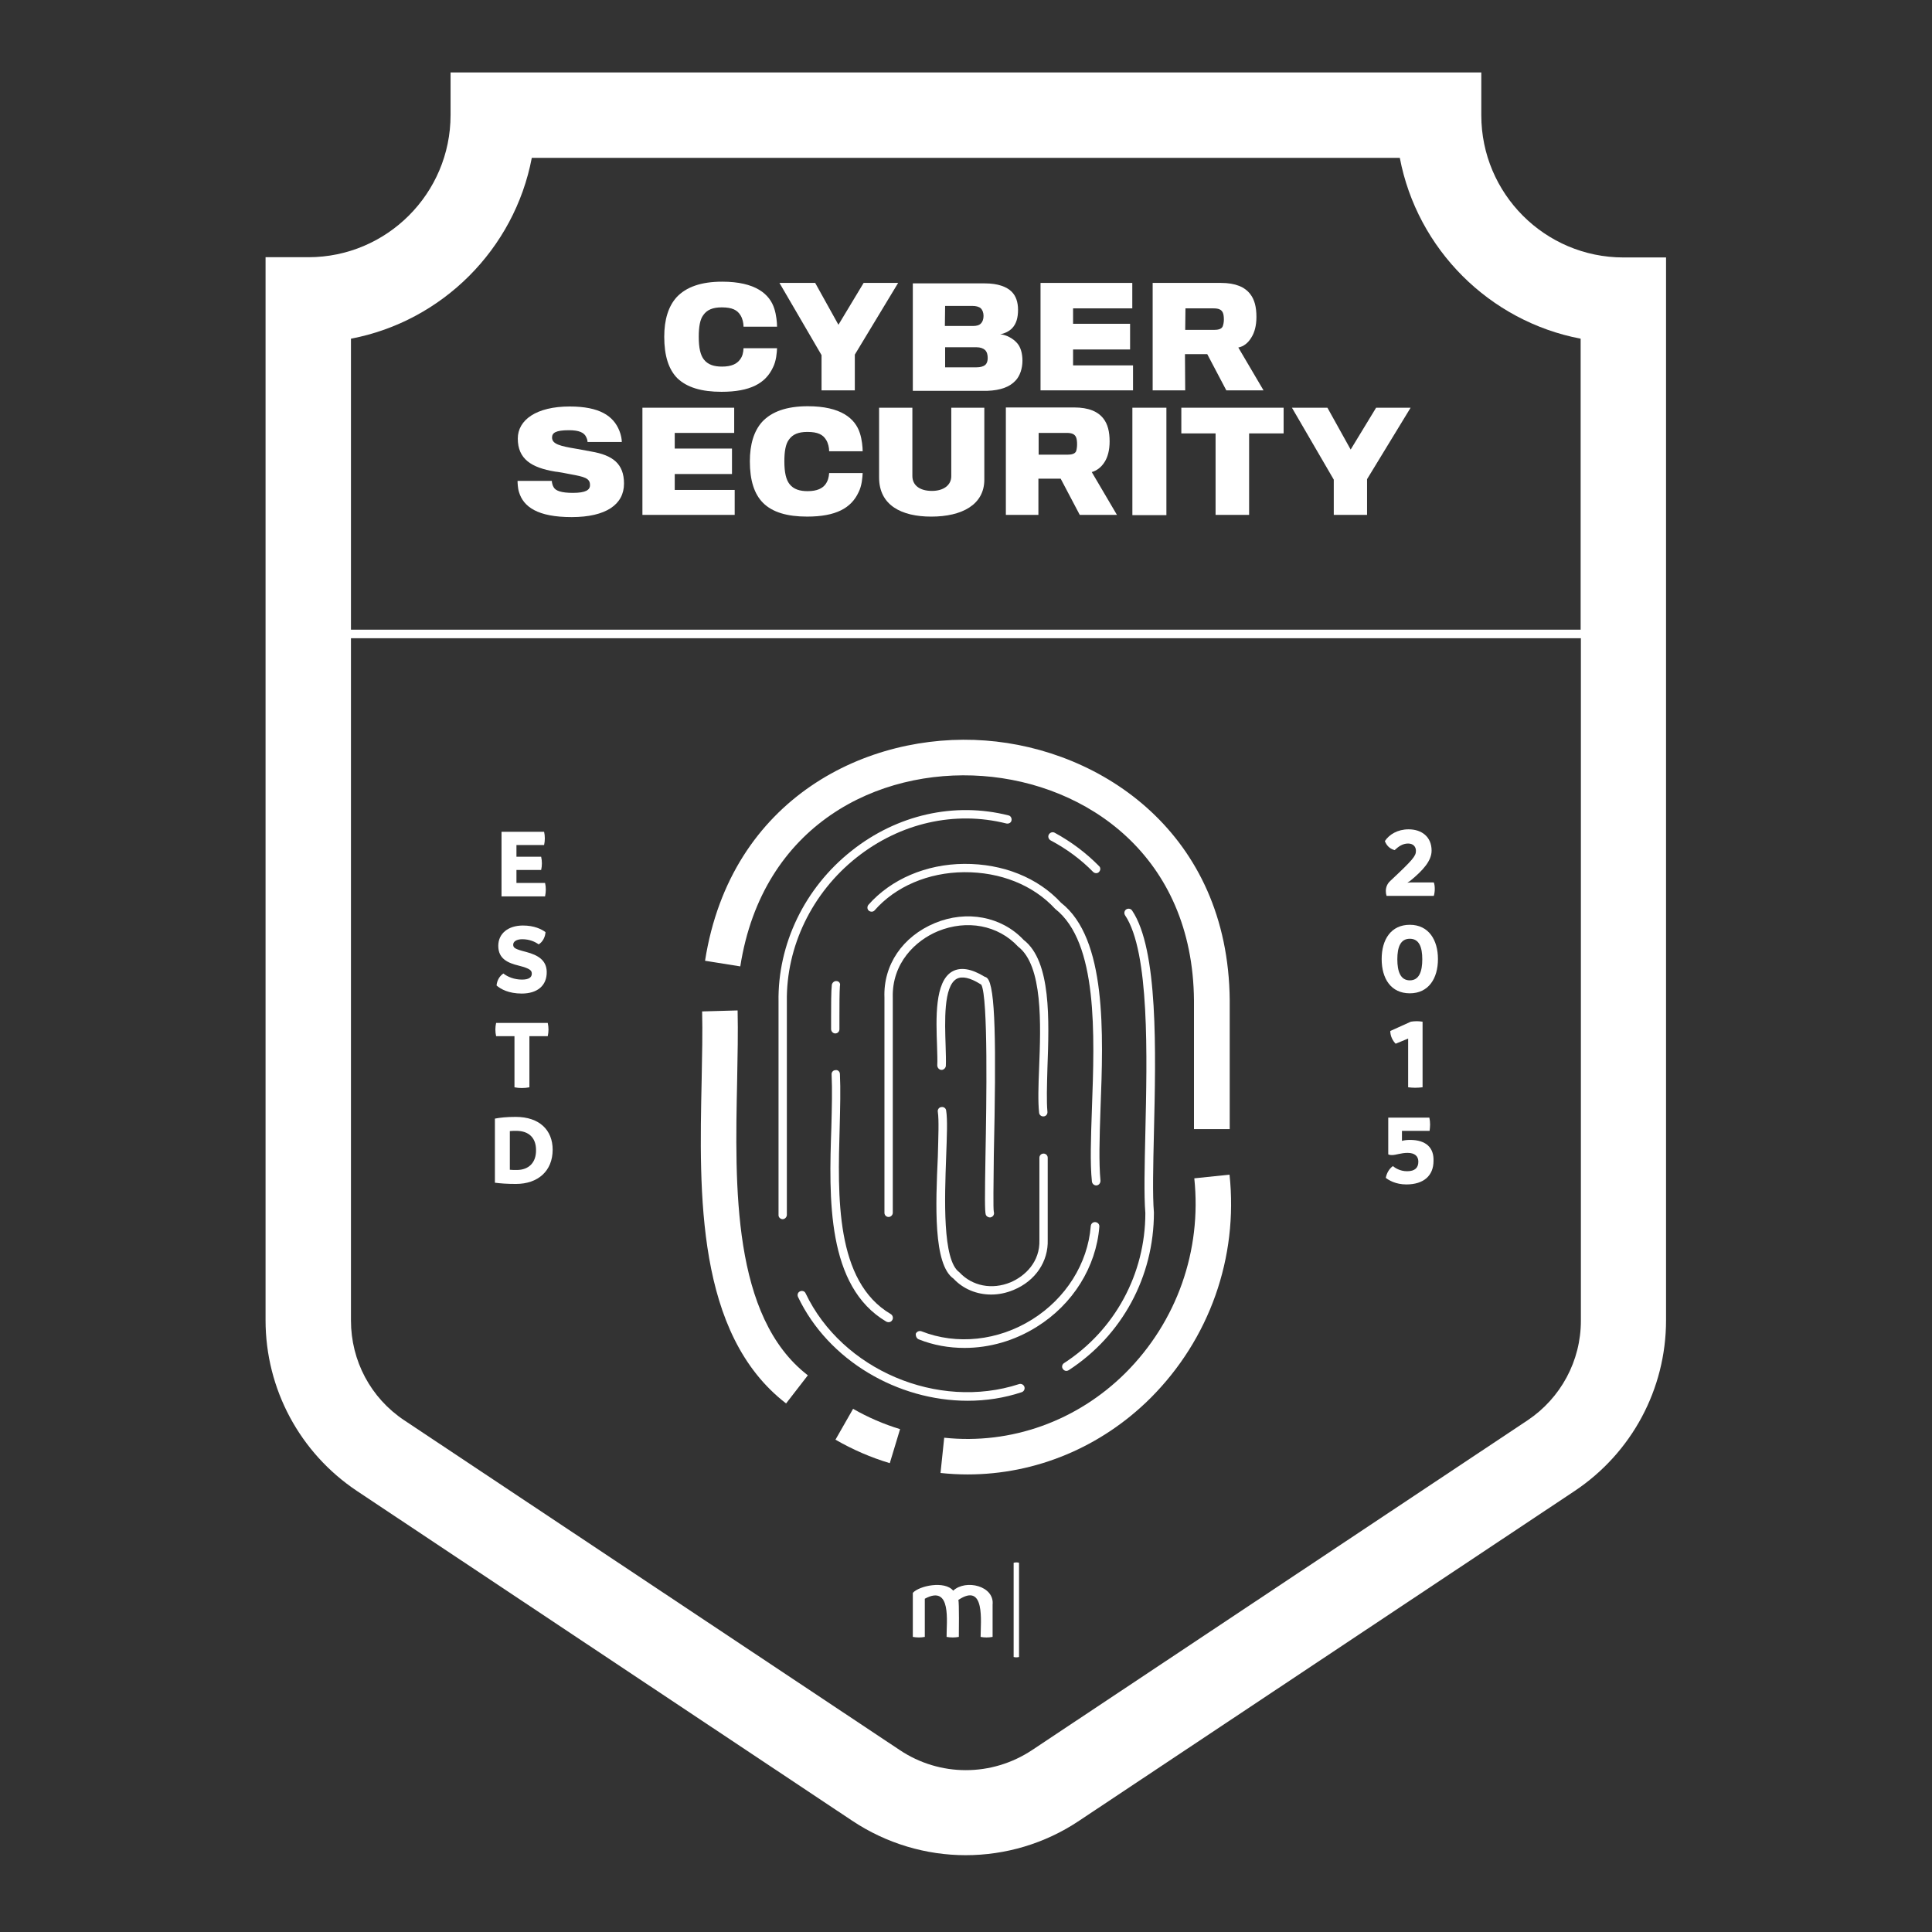 <svg width="128" height="128" viewBox="0 0 128 128" fill="none" xmlns="http://www.w3.org/2000/svg">
<rect x="0" y="0" width="128" height="128" fill="#333333" stroke="none"/>
<path d="M47.802 25.958C49.715 25.958 50.72 25.39 51.206 24.353C51.433 23.915 51.466 23.364 51.482 23.072H49.261C49.245 23.364 49.196 23.607 49.018 23.834C48.823 24.093 48.483 24.288 47.834 24.288C47.331 24.288 46.91 24.174 46.634 23.818C46.407 23.526 46.294 23.056 46.294 22.31C46.294 21.662 46.375 21.159 46.602 20.867C46.845 20.527 47.218 20.364 47.818 20.364C48.515 20.364 48.855 20.543 49.066 20.899C49.196 21.11 49.261 21.402 49.261 21.645H51.482C51.482 21.37 51.433 20.867 51.304 20.462C50.996 19.473 50.039 18.662 47.85 18.662C46.44 18.662 45.451 19.019 44.819 19.7C44.283 20.3 44.008 21.175 44.008 22.31C44.008 23.575 44.3 24.483 44.883 25.066C45.516 25.666 46.472 25.958 47.802 25.958Z" fill="white"/>
<path d="M54.429 25.862H56.634V23.494L59.504 18.744H57.218L55.548 21.517L54.008 18.744H51.641L54.429 23.527V25.862Z" fill="white"/>
<path d="M67.286 25.212C67.578 24.904 67.74 24.401 67.74 23.899C67.74 23.428 67.626 23.007 67.4 22.748C67.14 22.439 66.686 22.18 66.265 22.148C66.556 22.099 66.881 21.937 67.059 21.742C67.335 21.451 67.448 21.045 67.448 20.526C67.448 20.008 67.302 19.602 67.027 19.327C66.702 19.002 66.119 18.775 65.259 18.775H60.477V25.893H65.421C66.297 25.86 66.897 25.634 67.286 25.212ZM62.617 20.267H64.4C64.659 20.267 64.854 20.316 64.984 20.429C65.097 20.543 65.162 20.721 65.162 20.932C65.162 21.142 65.097 21.321 65 21.418C64.886 21.548 64.708 21.596 64.481 21.596H62.6L62.617 20.267ZM64.692 24.336H62.617V23.007H64.708C64.935 23.007 65.13 23.072 65.259 23.185C65.389 23.315 65.438 23.493 65.438 23.72C65.438 23.915 65.389 24.077 65.276 24.174C65.146 24.288 64.935 24.336 64.692 24.336Z" fill="white"/>
<path d="M75.066 24.208H71.094V23.154H74.871V21.452H71.094V20.43H75.017V18.744H68.938V25.862H75.066V24.208Z" fill="white"/>
<path d="M78.507 23.462H79.983L81.247 25.862H83.712L82.042 23.024C82.382 22.959 82.69 22.733 82.917 22.343C83.112 22.035 83.242 21.581 83.242 20.998C83.242 20.333 83.112 19.847 82.836 19.49C82.48 19.02 81.863 18.744 80.891 18.744H76.367V25.862H78.523L78.507 23.462ZM78.54 20.43H80.388C80.712 20.43 80.923 20.495 81.02 20.722C81.069 20.836 81.085 21.014 81.085 21.176C81.085 21.322 81.053 21.517 81.004 21.63C80.923 21.808 80.696 21.857 80.42 21.857H78.523L78.54 20.43Z" fill="white"/>
<path d="M37.953 32.654C37.207 32.654 36.802 32.524 36.672 32.265C36.608 32.167 36.559 31.957 36.559 31.859H34.289C34.289 31.989 34.305 32.362 34.386 32.605C34.678 33.578 35.618 34.259 37.872 34.259C40.158 34.259 41.342 33.416 41.342 32.038C41.342 30.724 40.596 30.157 39.169 29.914C38.877 29.865 38.488 29.784 38.196 29.735C37.126 29.557 36.575 29.427 36.575 28.99C36.575 28.682 36.802 28.503 37.694 28.503C38.375 28.503 38.699 28.666 38.829 28.941C38.894 29.071 38.926 29.184 38.926 29.282H41.196C41.196 29.103 41.147 28.811 41.034 28.536C40.645 27.563 39.737 26.931 37.742 26.931C35.538 26.931 34.305 27.822 34.305 29.055C34.305 30.416 35.213 30.984 36.77 31.243C36.948 31.259 37.515 31.357 37.807 31.422C38.699 31.584 39.088 31.681 39.088 32.119C39.104 32.459 38.812 32.654 37.953 32.654Z" fill="white"/>
<path d="M48.675 32.459H44.703V31.405H48.496V29.719H44.703V28.682H48.642V27.012H42.562V34.113H48.675V32.459Z" fill="white"/>
<path d="M54.69 32.086C54.495 32.345 54.154 32.54 53.506 32.54C53.003 32.54 52.582 32.426 52.306 32.07C52.079 31.778 51.966 31.308 51.966 30.562C51.966 29.913 52.047 29.411 52.274 29.119C52.517 28.779 52.89 28.616 53.49 28.616C54.187 28.616 54.527 28.795 54.738 29.151C54.868 29.362 54.933 29.654 54.933 29.897H57.154C57.154 29.622 57.105 29.119 56.975 28.714C56.667 27.725 55.711 26.914 53.522 26.914C52.112 26.914 51.123 27.271 50.49 27.952C49.955 28.552 49.68 29.427 49.68 30.562C49.68 31.827 49.971 32.734 50.555 33.318C51.171 33.934 52.144 34.226 53.474 34.226C55.387 34.226 56.392 33.659 56.878 32.621C57.105 32.183 57.138 31.632 57.154 31.34H54.933C54.916 31.616 54.852 31.859 54.69 32.086Z" fill="white"/>
<path d="M58.242 27.012C58.242 27.012 58.242 31.405 58.242 31.632C58.242 33.481 59.734 34.227 61.696 34.227C63.738 34.227 65.214 33.432 65.214 31.778C65.214 31.584 65.214 27.012 65.214 27.012H63.025C63.025 27.012 63.025 31.422 63.025 31.551C63.025 32.135 62.522 32.524 61.744 32.524C60.934 32.524 60.447 32.151 60.447 31.535C60.447 31.405 60.447 27.012 60.447 27.012H58.242Z" fill="white"/>
<path d="M73.191 30.594C73.385 30.286 73.515 29.832 73.515 29.249C73.515 28.584 73.385 28.098 73.11 27.741C72.753 27.271 72.137 26.995 71.164 26.995H66.641V34.113H68.797V31.713H70.272L71.537 34.113H74.001L72.331 31.275C72.639 31.194 72.964 30.967 73.191 30.594ZM71.294 29.897C71.213 30.076 70.986 30.124 70.71 30.124H68.813V28.681H70.661C70.986 28.681 71.197 28.746 71.294 28.973C71.342 29.087 71.359 29.265 71.359 29.427C71.359 29.573 71.342 29.767 71.294 29.897Z" fill="white"/>
<path d="M77.277 27.012H75.023V34.129H77.277V27.012Z" fill="white"/>
<path d="M78.266 28.714H80.535V34.113H82.757V28.714H85.043V27.012H78.266V28.714Z" fill="white"/>
<path d="M88.366 34.113H90.571V31.746L93.457 27.012H91.171L89.485 29.784L87.945 27.012H85.594L88.366 31.778V34.113Z" fill="white"/>
<path d="M36.161 58.935C36.161 58.789 36.145 58.643 36.112 58.497H34.216V57.638H35.853C35.886 57.492 35.902 57.346 35.902 57.2C35.902 57.054 35.886 56.908 35.853 56.762H34.216V55.984H36.048C36.08 55.838 36.096 55.692 36.096 55.546C36.096 55.4 36.08 55.238 36.048 55.108H33.227V59.389H36.112C36.145 59.227 36.161 59.064 36.161 58.935Z" fill="white"/>
<path d="M34.585 64.901C34.082 64.901 33.628 64.723 33.352 64.496C33.109 64.658 32.931 64.934 32.898 65.29C33.174 65.534 33.709 65.826 34.568 65.826C35.59 65.826 36.238 65.307 36.222 64.383C36.206 63.621 35.655 63.28 34.86 63.069C34.098 62.875 34.001 62.794 34.001 62.583C34.001 62.388 34.212 62.226 34.601 62.226C35.071 62.226 35.444 62.388 35.687 62.567C35.963 62.405 36.125 62.064 36.141 61.756C35.882 61.562 35.395 61.318 34.649 61.318C33.66 61.318 33.012 61.853 33.012 62.664C33.012 63.523 33.644 63.799 34.374 63.977C35.136 64.172 35.233 64.302 35.233 64.512C35.233 64.739 35.055 64.901 34.585 64.901Z" fill="white"/>
<path d="M34.085 68.648V72.037C34.247 72.069 34.409 72.085 34.571 72.085C34.733 72.085 34.912 72.069 35.074 72.037V68.648H36.29C36.322 68.486 36.339 68.356 36.339 68.21C36.339 68.064 36.322 67.918 36.29 67.772H32.869C32.837 67.918 32.82 68.064 32.82 68.21C32.82 68.356 32.837 68.502 32.869 68.648H34.085Z" fill="white"/>
<path d="M34.167 73.997C33.551 73.997 33.13 74.046 32.789 74.111V78.358C33.178 78.407 33.584 78.439 34.183 78.439C35.642 78.439 36.615 77.58 36.615 76.17C36.615 74.873 35.74 73.997 34.167 73.997ZM34.232 77.515C34.07 77.515 33.924 77.515 33.778 77.499V74.937C33.94 74.921 34.07 74.921 34.2 74.921C35.059 74.921 35.513 75.408 35.513 76.186C35.529 76.996 35.059 77.515 34.232 77.515Z" fill="white"/>
<path d="M92.398 56.323C92.642 56.096 92.917 55.886 93.29 55.886C93.615 55.886 93.809 56.08 93.809 56.372C93.809 56.712 93.615 56.956 92.107 58.366C91.896 58.561 91.815 58.804 91.815 59.031C91.815 59.145 91.831 59.258 91.864 59.355H94.993C95.025 59.258 95.057 59.08 95.057 58.901C95.057 58.739 95.041 58.577 94.993 58.464H93.452L93.242 58.48L93.42 58.366C94.295 57.653 94.847 57.021 94.847 56.356C94.847 55.432 94.182 54.945 93.323 54.945C92.593 54.945 92.042 55.286 91.75 55.724C91.864 56.015 92.058 56.226 92.398 56.323Z" fill="white"/>
<path d="M93.404 61.27C92.171 61.27 91.539 62.227 91.539 63.54C91.539 64.837 92.155 65.81 93.404 65.81C94.636 65.81 95.268 64.837 95.268 63.54C95.268 62.276 94.652 61.27 93.404 61.27ZM93.404 64.951C92.787 64.951 92.577 64.367 92.577 63.556C92.577 62.746 92.787 62.195 93.404 62.195C94.02 62.195 94.23 62.746 94.23 63.556C94.23 64.367 94.02 64.951 93.404 64.951Z" fill="white"/>
<path d="M93.763 72.067C93.925 72.067 94.087 72.051 94.249 72.035V67.69C94.136 67.673 93.99 67.657 93.86 67.657C93.715 67.657 93.585 67.673 93.471 67.69L92.109 68.306C92.109 68.662 92.288 68.971 92.466 69.149L93.293 68.808V72.035C93.439 72.051 93.601 72.067 93.763 72.067Z" fill="white"/>
<path d="M93.401 75.521C93.191 75.521 92.98 75.554 92.883 75.586V74.921H94.715C94.731 74.775 94.747 74.63 94.747 74.5C94.747 74.338 94.731 74.192 94.698 74.046H91.975V76.478C92.007 76.494 92.072 76.526 92.218 76.526C92.493 76.526 92.818 76.381 93.255 76.381C93.742 76.381 93.969 76.608 93.969 76.964C93.969 77.353 93.758 77.597 93.223 77.597C92.753 77.597 92.412 77.37 92.283 77.256C92.056 77.418 91.877 77.694 91.812 78.034C92.007 78.196 92.477 78.472 93.174 78.472C94.326 78.472 94.974 77.888 94.974 76.916C95.006 76.056 94.504 75.521 93.401 75.521Z" fill="white"/>
<path d="M63.152 105.385C62.584 104.704 60.898 105.061 60.477 105.531V108.449C60.752 108.498 61.012 108.498 61.271 108.449V105.92C63.071 104.947 62.698 107.476 62.714 108.449C62.973 108.498 63.265 108.498 63.525 108.449C63.525 108.255 63.557 106.147 63.492 106.001C65.292 104.801 64.968 107.444 64.968 108.449C65.211 108.498 65.503 108.498 65.762 108.449V106.309C65.892 105.077 63.995 104.607 63.152 105.385Z" fill="white"/>
<path d="M67.156 103.537V109.779C67.254 109.811 67.416 109.811 67.513 109.779V103.537C67.432 103.505 67.27 103.505 67.156 103.537Z" fill="white"/>
<path d="M107.559 17.057C102.355 17.057 98.14 12.825 98.14 7.637V4.8H29.851V7.621C29.851 12.825 25.619 17.041 20.431 17.041H17.594V87.47C17.594 92.025 19.864 96.257 23.657 98.786L56.456 120.625C58.742 122.149 61.369 122.911 63.979 122.911C66.606 122.911 69.232 122.149 71.502 120.625L104.317 98.786C108.111 96.257 110.38 92.025 110.38 87.47V17.057H107.559ZM35.233 10.458H92.741C93.892 16.506 98.675 21.288 104.722 22.439V41.717H23.252V22.439C29.299 21.288 34.082 16.506 35.233 10.458ZM101.204 94.101L68.389 115.94C65.714 117.723 62.26 117.723 59.602 115.94L26.787 94.101C24.565 92.625 23.252 90.161 23.252 87.486V42.284H104.738V87.502C104.738 90.161 103.409 92.625 101.204 94.101Z" fill="white"/>
<path d="M48.837 71.63C48.869 69.96 48.902 68.371 48.869 66.944L46.518 67.009C46.551 68.371 46.518 69.927 46.486 71.581C46.324 79.072 46.113 88.378 52.08 92.982L53.522 91.118C48.496 87.243 48.691 78.585 48.837 71.63Z" fill="white"/>
<path d="M79.125 78.067C79.628 82.85 77.974 87.552 74.57 90.957C71.359 94.151 66.982 95.723 62.556 95.253L62.312 97.588C62.912 97.653 63.512 97.685 64.112 97.685C68.619 97.685 72.948 95.885 76.223 92.627C80.13 88.719 82.044 83.32 81.46 77.824L79.125 78.067Z" fill="white"/>
<path d="M55.352 95.382C56.503 96.046 57.702 96.565 58.951 96.938L59.632 94.684C58.562 94.36 57.508 93.906 56.519 93.339L55.352 95.382Z" fill="white"/>
<path d="M65.096 51.412C72.003 51.915 79.023 56.714 79.104 66.279V74.807H81.472V66.263C81.374 55.255 73.008 49.629 65.275 49.061C57.525 48.478 48.413 52.823 46.711 63.653L49.046 64.026C50.521 54.606 58.19 50.91 65.096 51.412Z" fill="white"/>
<path d="M72.423 57.767C72.472 57.816 72.553 57.849 72.618 57.849C72.683 57.849 72.764 57.832 72.812 57.767C72.926 57.654 72.926 57.476 72.812 57.378C71.969 56.519 70.981 55.773 69.878 55.173C69.732 55.092 69.57 55.157 69.489 55.287C69.408 55.433 69.473 55.595 69.602 55.676C70.672 56.243 71.613 56.941 72.423 57.767Z" fill="white"/>
<path d="M67.691 92.236C67.837 92.188 67.918 92.025 67.869 91.88C67.82 91.734 67.658 91.653 67.512 91.701C62.13 93.452 55.79 90.761 53.374 85.686C53.31 85.54 53.148 85.492 53.002 85.556C52.856 85.621 52.807 85.784 52.872 85.929C54.882 90.145 59.487 92.804 64.108 92.804C65.323 92.804 66.523 92.625 67.691 92.236Z" fill="white"/>
<path d="M52.131 66.345C52.082 62.713 53.801 59.146 56.752 56.811C59.638 54.525 63.253 53.699 66.674 54.558C66.836 54.59 66.982 54.509 67.014 54.363C67.047 54.217 66.966 54.055 66.82 54.023C63.237 53.115 59.427 53.974 56.411 56.374C53.315 58.822 51.515 62.551 51.58 66.377C51.58 66.507 51.58 69.214 51.58 72.084C51.58 79.347 51.58 80.466 51.58 80.531C51.596 80.677 51.726 80.774 51.855 80.774H51.872C52.018 80.758 52.131 80.628 52.131 80.482C52.131 80.288 52.131 75.748 52.131 72.1C52.131 67.593 52.131 66.377 52.131 66.345Z" fill="white"/>
<path d="M75.007 60.329C74.926 60.2 74.747 60.167 74.618 60.248C74.488 60.329 74.456 60.508 74.537 60.637C76.174 63.069 75.996 70.008 75.882 75.067C75.834 77.256 75.785 79.153 75.882 80.369C75.882 84.389 73.872 88.118 70.5 90.307C70.37 90.388 70.321 90.567 70.418 90.696C70.467 90.777 70.564 90.826 70.645 90.826C70.694 90.826 70.759 90.81 70.808 90.777C74.342 88.475 76.45 84.584 76.45 80.336C76.353 79.153 76.401 77.256 76.45 75.083C76.579 69.668 76.742 62.907 75.007 60.329Z" fill="white"/>
<path d="M60.868 88.735C61.841 89.124 62.863 89.303 63.9 89.303C65.554 89.303 67.208 88.833 68.683 87.909C71.083 86.417 72.623 83.936 72.834 81.277C72.85 81.115 72.736 80.986 72.574 80.969C72.412 80.953 72.282 81.067 72.266 81.229C72.072 83.709 70.612 86.028 68.375 87.422C66.121 88.833 63.382 89.124 61.047 88.2C60.901 88.152 60.739 88.216 60.674 88.362C60.658 88.525 60.739 88.687 60.868 88.735Z" fill="white"/>
<path d="M58.728 87.566C58.776 87.583 58.825 87.599 58.874 87.599C58.971 87.599 59.068 87.55 59.117 87.453C59.198 87.323 59.149 87.145 59.02 87.064C55.323 84.891 55.501 79.233 55.631 74.677C55.663 73.396 55.696 72.18 55.647 71.159C55.647 70.997 55.501 70.867 55.355 70.9C55.193 70.9 55.08 71.045 55.096 71.191C55.145 72.197 55.112 73.396 55.08 74.677C54.918 79.379 54.756 85.232 58.728 87.566Z" fill="white"/>
<path d="M55.435 64.999C55.273 64.982 55.144 65.096 55.111 65.242C55.062 65.663 55.062 66.62 55.062 67.398C55.062 67.722 55.062 67.982 55.062 68.176C55.062 68.338 55.192 68.468 55.338 68.468C55.5 68.468 55.614 68.338 55.614 68.193C55.614 68.014 55.614 67.739 55.614 67.414C55.614 66.701 55.614 65.712 55.646 65.323C55.695 65.161 55.597 65.015 55.435 64.999Z" fill="white"/>
<path d="M57.54 59.941C57.443 60.055 57.443 60.233 57.556 60.33C57.669 60.428 57.848 60.428 57.945 60.314C59.323 58.741 61.496 57.801 63.879 57.785C66.262 57.769 68.451 58.628 69.91 60.217C72.748 62.438 72.521 68.55 72.342 73.463C72.277 75.392 72.213 77.046 72.342 78.278C72.358 78.424 72.488 78.537 72.618 78.537C72.618 78.537 72.634 78.537 72.65 78.537C72.812 78.521 72.91 78.375 72.91 78.229C72.796 77.03 72.845 75.392 72.91 73.495C73.104 68.453 73.331 62.179 70.299 59.812C68.759 58.142 66.441 57.217 63.879 57.234C61.35 57.25 59.031 58.255 57.54 59.941Z" fill="white"/>
<path d="M63.172 84.713C63.82 85.41 64.728 85.767 65.669 85.767C66.155 85.767 66.658 85.67 67.16 85.459C68.603 84.859 69.462 83.578 69.414 82.135V76.704C69.414 76.542 69.284 76.428 69.138 76.428C68.976 76.428 68.863 76.558 68.863 76.704V82.152C68.911 83.611 67.906 84.551 66.949 84.957C65.734 85.459 64.42 85.216 63.561 84.292C62.426 83.497 62.588 79.363 62.685 76.639C62.734 75.261 62.783 74.175 62.685 73.575C62.669 73.413 62.507 73.316 62.361 73.348C62.199 73.364 62.102 73.526 62.134 73.672C62.215 74.207 62.167 75.326 62.134 76.623C61.988 79.801 61.826 83.773 63.172 84.713Z" fill="white"/>
<path d="M65.405 64.803C65.356 64.754 65.291 64.722 65.227 64.706C64.351 64.171 63.638 64.057 63.087 64.365C61.919 65.03 62.017 67.494 62.081 69.278C62.097 69.813 62.114 70.267 62.097 70.575C62.097 70.737 62.211 70.867 62.357 70.883C62.503 70.899 62.649 70.769 62.665 70.623C62.681 70.283 62.665 69.813 62.649 69.261C62.6 67.705 62.503 65.354 63.378 64.852C63.735 64.657 64.27 64.77 64.967 65.208L65.016 65.241C65.47 66.084 65.356 73.12 65.291 76.541C65.243 79.33 65.243 80.254 65.308 80.465C65.34 80.578 65.47 80.659 65.583 80.659C65.616 80.659 65.632 80.659 65.664 80.643C65.81 80.594 65.891 80.448 65.843 80.286C65.794 80.076 65.826 78.357 65.843 76.541C66.005 69.164 65.956 65.322 65.405 64.803Z" fill="white"/>
<path d="M62.148 61.691C64.061 60.913 66.12 61.286 67.45 62.713C69.103 63.977 68.957 67.885 68.844 70.754C68.795 71.954 68.763 72.992 68.844 73.721C68.86 73.883 69.006 73.981 69.152 73.964C69.314 73.948 69.411 73.802 69.395 73.656C69.33 72.959 69.363 71.938 69.395 70.754C69.509 67.609 69.655 63.685 67.823 62.275C66.363 60.718 64.045 60.281 61.937 61.156C59.797 62.048 58.516 63.929 58.597 66.085V80.352C58.597 80.514 58.727 80.628 58.873 80.628C59.019 80.628 59.149 80.498 59.149 80.352V66.101C59.084 63.799 60.656 62.307 62.148 61.691Z" fill="white"/>
</svg>
